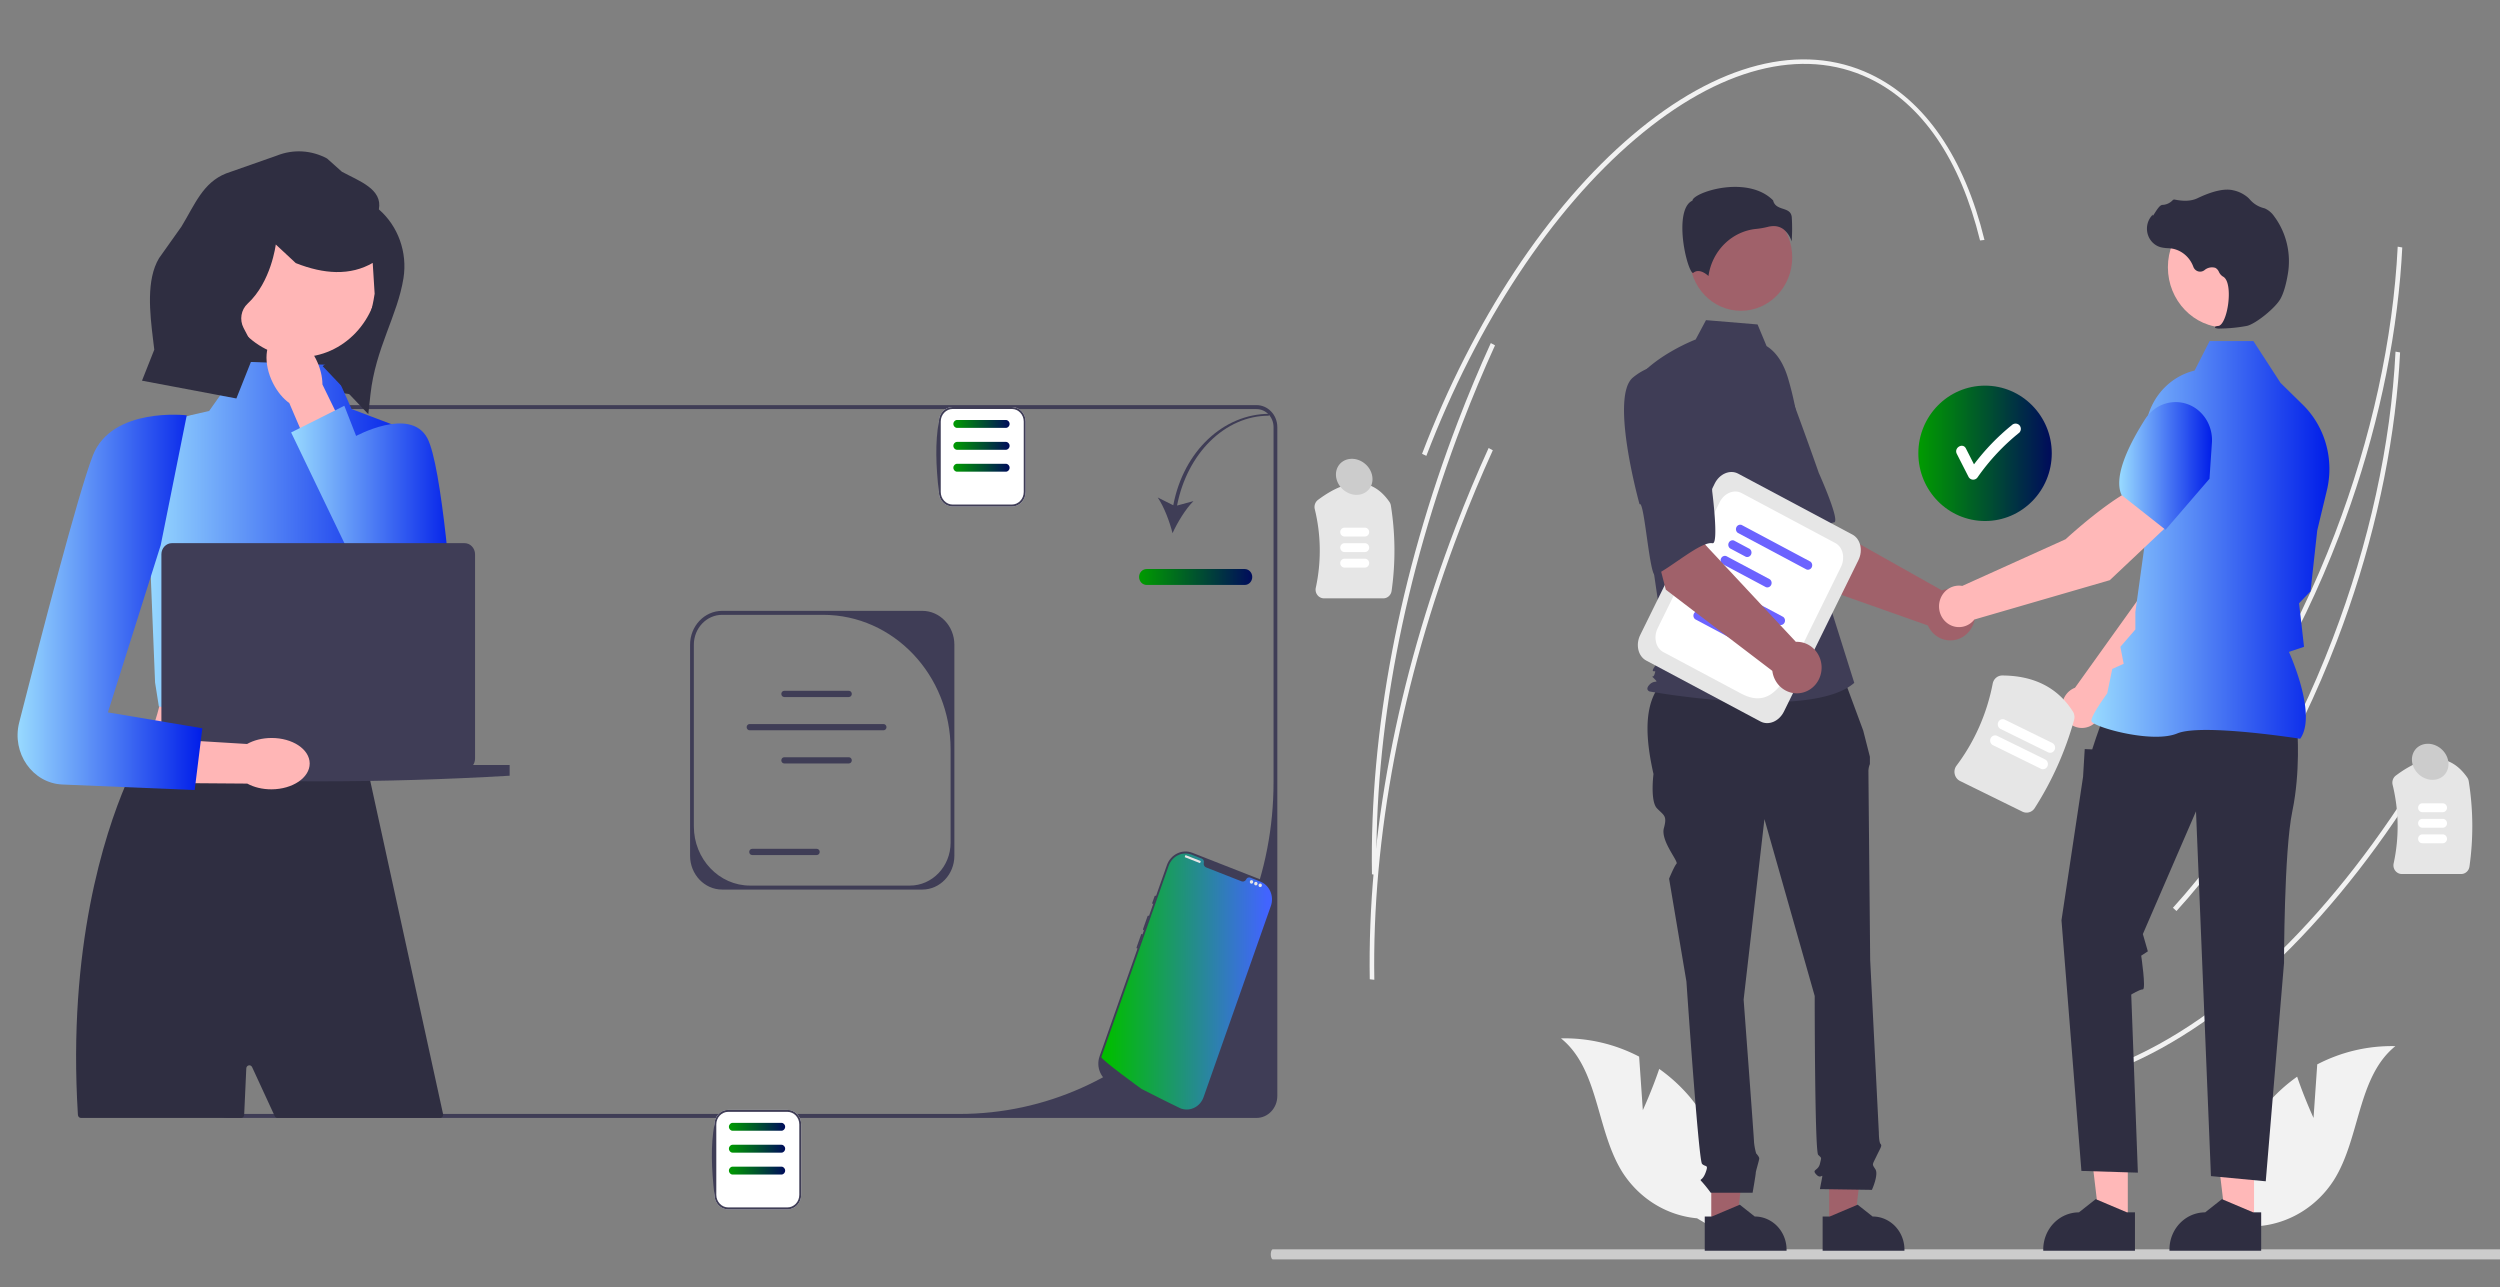 <?xml version="1.0" encoding="UTF-8" standalone="no"?>
<svg
   width="437"
   height="225"
   viewBox="0 0 437 225"
   role="img"
   artist="Katerina Limpitsouni"
   source="https://undraw.co/"
   version="1.1"
   id="svg34"
   sodipodi:docname="three.svg"
   xml:space="preserve"
   inkscape:version="1.4.2 (f4327f4, 2025-05-13)"
   xmlns:inkscape="http://www.inkscape.org/namespaces/inkscape"
   xmlns:sodipodi="http://sodipodi.sourceforge.net/DTD/sodipodi-0.dtd"
   xmlns:xlink="http://www.w3.org/1999/xlink"
   xmlns="http://www.w3.org/2000/svg"
   xmlns:svg="http://www.w3.org/2000/svg"><rect x="0" y="0" width="437" height="225" fill="#808080" stroke="none"/><defs
     id="defs34"><linearGradient
       id="linearGradient82"><stop
         style="stop-color:#98daff;stop-opacity:1;"
         offset="0"
         id="stop81" /><stop
         style="stop-color:#001de9;stop-opacity:1;"
         offset="1"
         id="stop82" /></linearGradient><linearGradient
       id="linearGradient80"><stop
         style="stop-color:#98daff;stop-opacity:1;"
         offset="0"
         id="stop79" /><stop
         style="stop-color:#001de9;stop-opacity:1;"
         offset="1"
         id="stop80" /></linearGradient><linearGradient
       id="linearGradient78"><stop
         style="stop-color:#98daff;stop-opacity:1;"
         offset="0"
         id="stop77" /><stop
         style="stop-color:#001de9;stop-opacity:1;"
         offset="1"
         id="stop78" /></linearGradient><linearGradient
       id="linearGradient55"><stop
         style="stop-color:#ebffeb;stop-opacity:0.859;"
         offset="0"
         id="stop54" /><stop
         style="stop-color:#001de9;stop-opacity:0.824;"
         offset="1"
         id="stop55" /></linearGradient><linearGradient
       id="linearGradient43-1"><stop
         style="stop-color:#009b00;stop-opacity:1;"
         offset="0"
         id="stop49" /><stop
         style="stop-color:#000b5c;stop-opacity:1;"
         offset="1"
         id="stop50" /></linearGradient><linearGradient
       id="linearGradient43-3"><stop
         style="stop-color:#008000;stop-opacity:0.859;"
         offset="0"
         id="stop47" /><stop
         style="stop-color:#001de9;stop-opacity:0.824;"
         offset="1"
         id="stop48" /></linearGradient><linearGradient
       id="linearGradient43-2"><stop
         style="stop-color:#00bd00;stop-opacity:1;"
         offset="0.031"
         id="stop43" /><stop
         style="stop-color:#4264ff;stop-opacity:1;"
         offset="0.969"
         id="stop44" /></linearGradient><linearGradient
       inkscape:collect="always"
       xlink:href="#linearGradient43-2"
       id="linearGradient44"
       x1="204.87"
       y1="172.532"
       x2="236.383"
       y2="172.532"
       gradientUnits="userSpaceOnUse"
       gradientTransform="matrix(0.947,0,0,0.993,-1.429,0.312)" /><linearGradient
       inkscape:collect="always"
       xlink:href="#linearGradient43-1"
       id="linearGradient58"
       x1="211.84"
       y1="101.296"
       x2="232.736"
       y2="101.296"
       gradientUnits="userSpaceOnUse"
       gradientTransform="matrix(0.947,0,0,0.993,-1.429,0.312)" /><linearGradient
       inkscape:collect="always"
       xlink:href="#linearGradient43-1"
       id="linearGradient63"
       x1="177.547"
       y1="78.199"
       x2="187.931"
       y2="78.199"
       gradientUnits="userSpaceOnUse"
       gradientTransform="matrix(0.947,0,0,0.993,-1.429,0.312)" /><linearGradient
       inkscape:collect="always"
       xlink:href="#linearGradient43-1"
       id="linearGradient64"
       x1="177.547"
       y1="82.056"
       x2="187.931"
       y2="82.056"
       gradientUnits="userSpaceOnUse"
       gradientTransform="matrix(0.947,0,0,0.993,-1.429,0.312)" /><linearGradient
       inkscape:collect="always"
       xlink:href="#linearGradient43-1"
       id="linearGradient65"
       x1="177.547"
       y1="74.342"
       x2="187.931"
       y2="74.342"
       gradientUnits="userSpaceOnUse"
       gradientTransform="matrix(0.947,0,0,0.993,-1.429,0.312)" /><linearGradient
       inkscape:collect="always"
       xlink:href="#linearGradient43-1"
       id="linearGradient67"
       x1="136.103"
       y1="198.12"
       x2="146.487"
       y2="198.12"
       gradientUnits="userSpaceOnUse"
       gradientTransform="matrix(0.947,0,0,0.993,-1.429,0.312)" /><linearGradient
       inkscape:collect="always"
       xlink:href="#linearGradient43-1"
       id="linearGradient68"
       x1="136.103"
       y1="201.977"
       x2="146.487"
       y2="201.977"
       gradientUnits="userSpaceOnUse"
       gradientTransform="matrix(0.947,0,0,0.993,-1.429,0.312)" /><linearGradient
       inkscape:collect="always"
       xlink:href="#linearGradient43-1"
       id="linearGradient69"
       x1="136.103"
       y1="205.834"
       x2="146.487"
       y2="205.834"
       gradientUnits="userSpaceOnUse"
       gradientTransform="matrix(0.947,0,0,0.993,-1.429,0.312)" /><linearGradient
       inkscape:collect="always"
       xlink:href="#linearGradient78"
       id="linearGradient71"
       x1="55.268"
       y1="94.96"
       x2="85.603"
       y2="94.96"
       gradientUnits="userSpaceOnUse"
       gradientTransform="matrix(0.947,0,0,0.993,-1.429,0.312)" /><linearGradient
       inkscape:collect="always"
       xlink:href="#linearGradient80"
       id="linearGradient72"
       x1="4.756"
       y1="105.765"
       x2="38.87"
       y2="105.765"
       gradientUnits="userSpaceOnUse"
       gradientTransform="matrix(0.947,0,0,0.993,-1.429,0.312)" /><linearGradient
       inkscape:collect="always"
       xlink:href="#linearGradient82"
       id="linearGradient73"
       x1="28.577"
       y1="96.892"
       x2="77.765"
       y2="96.892"
       gradientUnits="userSpaceOnUse"
       gradientTransform="matrix(0.947,0,0,0.993,-1.429,0.312)" /><linearGradient
       inkscape:collect="always"
       xlink:href="#linearGradient78"
       id="linearGradient85"
       x1="359.726"
       y1="101.049"
       x2="393.585"
       y2="101.049"
       gradientUnits="userSpaceOnUse"
       gradientTransform="matrix(1.229,0,0,1.134,-76.482,-20.198)" /><linearGradient
       inkscape:collect="always"
       xlink:href="#linearGradient78"
       id="linearGradient86"
       x1="363.688"
       y1="89.644"
       x2="376.885"
       y2="89.644"
       gradientUnits="userSpaceOnUse"
       gradientTransform="matrix(1.229,0,0,1.134,-76.482,-20.198)" /><linearGradient
       inkscape:collect="always"
       xlink:href="#linearGradient43-1"
       id="linearGradient89"
       x1="336.198"
       y1="91.297"
       x2="346.278"
       y2="91.297"
       gradientUnits="userSpaceOnUse"
       gradientTransform="matrix(1.229,0,0,1.134,-76.482,-20.198)" /></defs><sodipodi:namedview
     id="namedview34"
     pagecolor="#ffffff"
     bordercolor="#eeeeee"
     borderopacity="1"
     inkscape:showpageshadow="0"
     inkscape:pageopacity="0"
     inkscape:pagecheckerboard="0"
     inkscape:deskcolor="#505050"
     inkscape:zoom="2.3765671"
     inkscape:cx="266.35057"
     inkscape:cy="158.84256"
     inkscape:window-width="1920"
     inkscape:window-height="1137"
     inkscape:window-x="-8"
     inkscape:window-y="-8"
     inkscape:window-maximized="1"
     inkscape:current-layer="svg34" /><polygon
     points="97.822,111.55 113.9,30.123 199.252,46.976 177.275,122.143 "
     fill="#2f2e41"
     id="polygon1"
     transform="matrix(0.33,0,0,0.348,3.073,26.453)" /><path
     d="M 36.339,191.573 V 74.656 c 0,-2.119 1.633,-3.842 3.64,-3.842 H 219.635 c 2.007,0 3.64,1.724 3.64,3.842 V 191.573 c 0,2.119 -1.633,3.842 -3.64,3.842 H 39.978 c -2.007,0 -3.64,-1.724 -3.64,-3.842 z M 222.616,74.656 c 0,-1.738 -1.334,-3.146 -2.98,-3.146 H 39.978 c -1.646,0 -2.98,1.409 -2.98,3.146 V 191.573 c 0,1.738 1.334,3.146 2.98,3.146 H 167.678 c 30.342,0 54.938,-25.966 54.938,-57.997 z"
     fill="#3f3d56"
     id="path1"
     style="stroke-width:0.339" /><path
     d="m 205.086,88.319 -2.713,-1.357 c 1.113,1.64 2.072,4.2 2.585,6.238 0.869,-1.898 2.271,-4.221 3.658,-5.608 l -2.868,0.779 c 1.767,-9.143 8.414,-15.706 16.025,-15.706 l 0.108,-0.33 c -7.95,0 -14.99,6.472 -16.794,15.984 z"
     fill="#3f3d56"
     id="path2"
     style="stroke-width:0.339" /><path
     d="m 217.574,102.25 h -17.144 c -0.727,0 -1.319,-0.625 -1.319,-1.392 0,-0.768 0.592,-1.392 1.319,-1.392 h 17.144 c 0.727,0 1.319,0.625 1.319,1.392 0,0.768 -0.592,1.392 -1.319,1.392 z"
     fill="#6c63ff"
     id="path3"
     style="fill:url(#linearGradient58);stroke-width:0.339" /><g
     id="g9"
     transform="matrix(0.33,0,0,0.348,3.073,26.453)"><path
       d="m 496.216,247.818 v 106 c 0,9.374 -7.626,17 -17,17 h -106 c -9.374,0 -17,-7.626 -17,-17 v -106 c 0,-9.374 7.626,-17 17,-17 h 106 c 9.374,0 17,7.626 17,17 z m -23.576,121 c 11.916,0 21.576,-9.66 21.576,-21.576 v -46.865 c 0,-37.312 -30.247,-67.559 -67.559,-67.559 H 373.216 c -8.284,0 -15,6.716 -15,15 v 91.211 c 0,16.452 13.337,29.789 29.789,29.789 h 84.635 z"
       fill="#3f3d56"
       id="path4" /><g
       id="g8"><path
         d="m 440.326,274.11 h -34.221 c -0.863,0 -1.565,-0.702 -1.565,-1.565 0,-0.863 0.702,-1.564 1.565,-1.564 h 34.221 c 0.863,0 1.564,0.702 1.564,1.564 0,0.863 -0.702,1.565 -1.564,1.565 z"
         fill="#3f3d56"
         id="path5" /><path
         d="m 440.326,307.474 h -34.221 c -0.863,0 -1.565,-0.702 -1.565,-1.565 0,-0.863 0.702,-1.564 1.565,-1.564 h 34.221 c 0.863,0 1.564,0.702 1.564,1.564 0,0.863 -0.702,1.565 -1.564,1.565 z"
         fill="#3f3d56"
         id="path6" /><path
         d="m 423.326,353.474 h -34.221 c -0.863,0 -1.565,-0.702 -1.565,-1.565 0,-0.863 0.702,-1.564 1.565,-1.564 h 34.221 c 0.863,0 1.564,0.702 1.564,1.564 0,0.863 -0.702,1.565 -1.564,1.565 z"
         fill="#3f3d56"
         id="path7" /><path
         d="m 458.69,290.803 h -70.947 c -0.863,0 -1.565,-0.702 -1.565,-1.565 0,-0.863 0.702,-1.564 1.565,-1.564 h 70.947 c 0.863,0 1.564,0.702 1.564,1.564 0,0.863 -0.702,1.565 -1.564,1.565 z"
         fill="#3f3d56"
         id="path8" /></g></g><path
     d="M 63.611,131.78 H 24.947 c 3.241,-7.634 5.233,-14.905 2.119,-20.688 l 36.546,-2.237 c -1.826,7.807 -2.05,15.469 0,22.925 z"
     fill="#ffb6b6"
     id="path9"
     style="stroke-width:0.339" /><path
     d="M 76.928,195.416 H 48.503 c -0.206,0 -0.393,-0.124 -0.483,-0.319 l -0.173,-0.377 -3.777,-8.185 c -0.243,-0.527 -0.992,-0.365 -1.018,0.221 l -0.364,7.965 -0.007,0.158 c -0.014,0.301 -0.25,0.538 -0.536,0.538 H 14.157 c -0.283,0 -0.517,-0.232 -0.536,-0.53 -0.004,-0.056 -0.007,-0.111 -0.01,-0.166 -1.787,-29.114 4.639,-48.849 8.407,-57.679 l 0.003,-0.004 c 1.48,-3.474 2.555,-5.259 2.555,-5.259 l 0.373,-0.003 h 0.003 l 7.527,-0.139 h 0.003 l 6.666,-0.118 5.038,-0.087 2.021,-0.038 h 0.003 l 1.266,-0.021 6.294,-0.115 5.621,-0.101 4.035,-0.07 h 0.112 l 0.6,2.732 v 0.003 l 0.023,0.122 v 0.004 l 0.102,0.449 0.003,0.014 0.204,0.943 v 0.007 l 0.013,0.052 v 0.004 l 0.049,0.226 0.003,0.01 0.475,2.168 0.768,3.526 1.012,4.612 1.276,5.854 0.646,2.948 0.887,4.062 7.847,35.898 v 0 c 0.079,0.356 -0.176,0.696 -0.522,0.696 z"
     fill="#2f2e41"
     id="path10"
     style="stroke-width:0.339" /><path
     d="m 58.029,63.793 -15.387,-0.567 -6.082,8.61 -3.2,0.734 c -4.797,1.1 -8.088,5.771 -7.706,10.938 l 1.454,35.796 0.659,4.177 36.266,6.265 8.155,-54.173 -10.73,-4.07 z"
     fill="#6c63ff"
     id="path11"
     style="fill:url(#linearGradient73);fill-opacity:1;stroke-width:0.339" /><ellipse
     cx="52.414"
     cy="47.855"
     fill="#ffb6b6"
     id="circle11"
     rx="13.812"
     ry="14.581"
     style="stroke-width:0.339" /><path
     d="m 206.226,194.062 -11.974,-4.698 c -1.796,-0.705 -2.714,-2.82 -2.047,-4.716 l 11.764,-33.416 c 0.667,-1.896 2.672,-2.865 4.468,-2.161 l 11.974,4.698 c 1.796,0.705 2.714,2.82 2.047,4.716 -4.501,13.506 -9.411,28.683 -11.764,33.416 -0.667,1.896 -2.672,2.865 -4.468,2.161 z"
     fill="#3f3d56"
     id="path12"
     style="stroke-width:0.339" /><path
     d="m 219.507,167.404 c -0.076,-0.03 -0.161,0.011 -0.189,0.091 l -1.639,4.655 c -0.028,0.08 0.011,0.17 0.087,0.2 0.076,0.03 0.161,-0.011 0.189,-0.091 l 1.639,-4.655 c 0.028,-0.08 -0.011,-0.17 -0.087,-0.2 z"
     fill="#3f3d56"
     id="path13"
     style="stroke-width:0.339" /><path
     d="m 222.147,158.364 -11.763,33.416 c -0.581,1.65 -2.273,2.523 -3.848,2.024 l -6.7e-4,-2.7e-4 c -0.023,-0.008 -0.046,-0.015 -0.07,-0.023 -0.042,-0.014 -0.082,-0.029 -0.124,-0.045 0,0 -0.147,-0.071 -0.417,-0.202 -0.272,-0.132 -0.668,-0.324 -1.16,-0.566 -0.148,-0.072 -0.304,-0.149 -0.468,-0.23 -0.327,-0.162 -0.687,-0.339 -1.071,-0.531 -0.154,-0.076 -0.312,-0.156 -0.474,-0.237 -0.828,-0.414 -1.755,-0.88 -2.729,-1.38 -0.165,-0.084 -0.331,-0.169 -0.498,-0.255 -0.044,-0.023 -7.145,-5.175 -7.008,-5.564 l 11.763,-33.416 c 0.605,-1.719 2.415,-2.594 4.043,-1.955 l 1.76,0.69 c 0.281,0.11 0.426,0.43 0.346,0.736 -0.005,0.02 -0.01,0.041 -0.013,0.062 -0.054,0.317 0.132,0.626 0.418,0.739 l 6.185,2.426 c 0.287,0.112 0.618,0.007 0.774,-0.271 0.01,-0.018 0.019,-0.037 0.028,-0.056 0.128,-0.287 0.436,-0.429 0.717,-0.319 l 1.76,0.69 c 1.628,0.639 2.457,2.549 1.852,4.268 z"
     fill="#6c63ff"
     id="path14"
     style="fill:url(#linearGradient44);stroke-width:0.339" /><path
     d="m 202.012,156.567 c -0.076,-0.03 -0.161,0.011 -0.189,0.091 l -0.41,1.164 c -0.028,0.08 0.011,0.17 0.087,0.2 0.076,0.03 0.161,-0.011 0.189,-0.091 l 0.41,-1.164 c 0.028,-0.08 -0.011,-0.17 -0.087,-0.2 z"
     fill="#3f3d56"
     id="path15"
     style="stroke-width:0.339" /><path
     d="m 200.783,160.058 c -0.076,-0.03 -0.161,0.011 -0.189,0.091 l -0.794,2.255 c -0.028,0.08 0.011,0.17 0.087,0.2 0.076,0.03 0.161,-0.011 0.189,-0.091 l 0.794,-2.255 c 0.028,-0.08 -0.011,-0.17 -0.087,-0.2 z"
     fill="#3f3d56"
     id="path16"
     style="stroke-width:0.339" /><path
     d="m 199.656,163.258 c -0.076,-0.03 -0.161,0.011 -0.189,0.091 l -0.794,2.255 c -0.028,0.08 0.011,0.17 0.087,0.2 0.076,0.03 0.161,-0.011 0.189,-0.091 l 0.794,-2.255 c 0.028,-0.08 -0.011,-0.17 -0.087,-0.2 z"
     fill="#3f3d56"
     id="path17"
     style="stroke-width:0.339" /><rect
     x="245.244"
     y="63.574"
     width="2.886"
     height="0.386"
     rx="0.029"
     ry="0.03"
     transform="matrix(0.931,0.365,-0.332,0.943,0,0)"
     fill="#e6e6e6"
     id="rect17"
     style="stroke-width:0.339" /><ellipse
     cx="218.766"
     cy="154.158"
     fill="#e6e6e6"
     id="circle17"
     rx="0.294"
     ry="0.31"
     style="stroke-width:0.339" /><ellipse
     cx="219.523"
     cy="154.456"
     fill="#e6e6e6"
     id="circle18"
     rx="0.294"
     ry="0.31"
     style="stroke-width:0.339" /><ellipse
     cx="220.281"
     cy="154.753"
     fill="#e6e6e6"
     id="circle19"
     rx="0.294"
     ry="0.31"
     style="stroke-width:0.339" /><path
     d="m 176.867,88.543 h -10.34 c -1.331,0 -2.413,-1.143 -2.413,-2.547 v -12.308 c 0,-1.405 1.082,-2.547 2.413,-2.547 h 10.34 c 1.331,0 2.413,1.143 2.413,2.547 v 12.308 c 0,1.405 -1.082,2.547 -2.413,2.547 z"
     fill="#ffffff"
     id="path19"
     style="stroke-width:0.339" /><path
     d="m 176.867,88.543 h -10.34 c -1.331,0 -2.413,-1.143 -2.413,-2.547 -0.52,-4.532 -0.663,-8.753 0,-12.308 0,-1.405 1.082,-2.547 2.413,-2.547 h 10.34 c 1.331,0 2.413,1.143 2.413,2.547 v 12.308 c 0,1.405 -1.082,2.547 -2.413,2.547 z M 166.527,71.489 c -1.149,0 -2.083,0.987 -2.083,2.199 v 12.308 c 0,1.213 0.935,2.199 2.083,2.199 h 10.34 c 1.149,0 2.083,-0.987 2.083,-2.199 v -12.308 c 0,-1.213 -0.935,-2.199 -2.083,-2.199 z"
     fill="#3f3d56"
     id="path20"
     style="stroke-width:0.339" /><path
     d="m 175.822,78.624 h -8.52 c -0.361,0 -0.655,-0.31 -0.655,-0.692 0,-0.381 0.294,-0.692 0.655,-0.692 h 8.52 c 0.361,0 0.655,0.31 0.655,0.692 0,0.381 -0.294,0.692 -0.655,0.692 z"
     fill="#6c63ff"
     id="path21"
     style="fill:url(#linearGradient63);stroke-width:0.339" /><path
     d="m 175.822,82.452 h -8.52 c -0.361,0 -0.655,-0.31 -0.655,-0.692 0,-0.381 0.294,-0.692 0.655,-0.692 h 8.52 c 0.361,0 0.655,0.31 0.655,0.692 0,0.381 -0.294,0.692 -0.655,0.692 z"
     fill="#6c63ff"
     id="path22"
     style="fill:url(#linearGradient64);stroke-width:0.339" /><path
     d="m 175.822,74.795 h -8.52 c -0.361,0 -0.655,-0.31 -0.655,-0.692 0,-0.381 0.294,-0.692 0.655,-0.692 h 8.52 c 0.361,0 0.655,0.31 0.655,0.692 0,0.381 -0.294,0.692 -0.655,0.692 z"
     fill="#6c63ff"
     id="path23"
     style="fill:url(#linearGradient65);stroke-width:0.339" /><path
     d="m 47.718,66.975 c 0.757,1.506 1.773,2.707 2.851,3.484 L 56.92,85.288 63.515,81.891 56.363,67.214 c -0.005,-1.378 -0.377,-2.939 -1.134,-4.445 -1.729,-3.441 -4.812,-5.289 -6.886,-4.127 -2.074,1.162 -2.354,4.892 -0.625,8.333 z"
     fill="#ffb6b6"
     id="path24"
     style="stroke-width:0.339" /><path
     d="m 62.019,76.322 c 0,0 9.674,-5.351 12.675,0.268 2.561,4.794 4.411,28.784 4.899,35.724 0.086,1.218 -0.215,2.428 -0.856,3.445 v 1e-5 c -1.897,3.012 -5.987,3.3 -8.245,0.579 L 50.89,75.592 60.188,70.927 62.462,76.741 62.019,76.322 Z"
     fill="#6c63ff"
     id="path25"
     style="fill:url(#linearGradient71);fill-opacity:1;stroke-width:0.339" /><path
     d="m 82.701,133.723 c 0.212,-0.318 0.338,-0.705 0.338,-1.123 V 96.892 c 0,-1.078 -0.827,-1.951 -1.848,-1.951 H 30.061 c -1.021,0 -1.848,0.874 -1.848,1.951 v 35.708 c 0,0.418 0.125,0.806 0.338,1.123 h -6.386 v 1.872 c 22.202,1.311 44.509,1.311 66.922,0 v -1.872 z"
     fill="#3f3d56"
     id="path26"
     style="stroke-width:0.339" /><path
     d="m 137.634,211.405 h -10.34 c -1.331,0 -2.413,-1.143 -2.413,-2.547 v -12.308 c 0,-1.405 1.082,-2.547 2.413,-2.547 h 10.34 c 1.331,0 2.413,1.143 2.413,2.547 v 12.308 c 0,1.405 -1.082,2.547 -2.413,2.547 z"
     fill="#ffffff"
     id="path27"
     style="stroke-width:0.339" /><path
     d="m 137.634,211.405 h -10.34 c -1.331,0 -2.413,-1.143 -2.413,-2.547 -0.52,-4.532 -0.663,-8.753 0,-12.308 0,-1.405 1.082,-2.547 2.413,-2.547 h 10.34 c 1.331,0 2.413,1.143 2.413,2.547 v 12.308 c 0,1.405 -1.082,2.547 -2.413,2.547 z m -10.34,-17.054 c -1.149,0 -2.083,0.987 -2.083,2.199 v 12.308 c 0,1.213 0.935,2.199 2.083,2.199 h 10.34 c 1.149,0 2.083,-0.987 2.083,-2.199 v -12.308 c 0,-1.213 -0.935,-2.199 -2.083,-2.199 z"
     fill="#3f3d56"
     id="path28"
     style="stroke-width:0.339" /><path
     d="m 136.589,201.486 h -8.52 c -0.361,0 -0.655,-0.31 -0.655,-0.692 0,-0.381 0.294,-0.692 0.655,-0.692 h 8.52 c 0.361,0 0.655,0.31 0.655,0.692 0,0.381 -0.294,0.692 -0.655,0.692 z"
     fill="#6c63ff"
     id="path29"
     style="fill:url(#linearGradient68);stroke-width:0.339" /><path
     d="m 136.589,205.314 h -8.52 c -0.361,0 -0.655,-0.31 -0.655,-0.692 0,-0.381 0.294,-0.692 0.655,-0.692 h 8.52 c 0.361,0 0.655,0.31 0.655,0.692 0,0.381 -0.294,0.692 -0.655,0.692 z"
     fill="#6c63ff"
     id="path30"
     style="fill:url(#linearGradient69);stroke-width:0.339" /><path
     d="m 136.589,197.657 h -8.52 c -0.361,0 -0.655,-0.31 -0.655,-0.692 0,-0.381 0.294,-0.692 0.655,-0.692 h 8.52 c 0.361,0 0.655,0.31 0.655,0.692 0,0.381 -0.294,0.692 -0.655,0.692 z"
     fill="#6c63ff"
     id="path31"
     style="fill:url(#linearGradient67);stroke-width:0.339" /><path
     d="m 47.43,128.999 c -1.615,0.009 -3.094,0.402 -4.246,1.05 l -15.39,-0.94 -0.209,7.744 15.635,0.12 c 1.158,0.634 2.641,1.011 4.256,1.002 3.69,-0.021 6.67,-2.047 6.658,-4.525 -0.012,-2.479 -3.013,-4.471 -6.703,-4.451 z"
     fill="#ffb6b6"
     id="path32"
     style="stroke-width:0.339" /><path
     d="m 32.643,72.597 c 0,0 -13.083,-1.539 -16.416,7.029 -2.546,6.545 -9.16,32.056 -12.871,46.661 -1.357,5.34 2.332,10.627 7.565,10.846 l 23.11,0.966 1.337,-10.793 -16.503,-2.781 9.231,-29.236 z"
     fill="#6c63ff"
     id="path33"
     style="fill:url(#linearGradient72);fill-opacity:1;stroke-width:0.339" /><path
     d="m 66.229,36.598 c 0.664,-3.551 -3.412,-4.93 -6.465,-6.577 l -2.592,-2.314 c -2.717,-1.466 -5.894,-1.655 -8.75,-0.519 l -8.912,3.132 c -4.045,1.609 -5.457,5.438 -7.788,9.282 l -3.907,5.507 c -2.295,3.783 -1.609,9.69 -1.071,14.146 l 0.225,1.867 -2.147,5.42 16.499,3.11 3.326,-8.364 -2.075,-3.975 c -0.736,-1.41 -0.442,-3.172 0.708,-4.231 l 1e-5,-7e-6 c 4.135,-3.809 4.927,-10.347 4.927,-10.347 l 3.495,3.254 c 2.54,1.006 4.885,1.525 7.038,1.564 2.368,0.043 4.503,-0.493 6.411,-1.599 l 0.336,5.392 c -0.986,6.374 -2.458,7.775 -9.088,12.651 l 7.98,8.4 0.374,-3.42 c 0.89,-8.137 4.733,-13.8 5.774,-20.347 0.719,-4.527 -0.941,-9.112 -4.298,-12.03 h -3e-6 z"
     fill="#2f2e41"
     id="path34"
     style="stroke-width:0.339" /><path
     d="m 419.563,48.414 c -1.285,14.735 -4.945,30.273 -10.684,45.265 -7.098,18.539 -16.796,34.869 -28.045,47.223 l -0.624,-0.567 C 391.404,128.041 401.058,111.783 408.126,93.32 414.514,76.636 418.314,59.273 419.119,43.117 l 0.798,0.139 q -0.127,2.559 -0.354,5.158 z"
     fill="#f2f2f2"
     id="path1-3"
     style="stroke-width:0.333" /><path
     d="m 424.679,133.995 c -15.8,26.169 -34.97,44.867 -53.977,52.649 l -0.384,-0.734 c 18.876,-7.728 37.933,-26.33 53.661,-52.38 z"
     fill="#f2f2f2"
     id="path2-1"
     style="stroke-width:0.333" /><path
     d="m 419.179,66.76 c -1.285,14.735 -4.945,30.273 -10.684,45.265 -7.098,18.539 -16.796,34.869 -28.045,47.223 l -0.624,-0.567 c 11.195,-12.295 20.849,-28.552 27.917,-47.015 6.388,-16.684 10.188,-34.047 10.993,-50.203 l 0.798,0.139 q -0.127,2.559 -0.354,5.158 z"
     fill="#f2f2f2"
     id="path3-9"
     style="stroke-width:0.333" /><path
     d="m 241.8,104.591 h -10.367 a 1.467,1.527 0 0 1 -1.152,-0.578 1.437,1.496 0 0 1 -0.281,-1.271 28.193,29.35 0 0 0 -0.181,-13.756 1.47,1.53 0 0 1 0.57,-1.608 c 5.331,-3.991 9.529,-3.875 12.478,0.345 a 1.473,1.534 0 0 1 0.258,0.648 46.138,48.031 0 0 1 0.129,14.906 1.464,1.524 0 0 1 -1.454,1.314 z"
     fill="#e6e6e6"
     id="path4-8"
     style="stroke-width:0.333" /><path
     d="m 238.586,93.783 h -3.566 a 0.744,0.774 0 0 1 0,-1.548 h 3.566 a 0.744,0.774 0 0 1 0,1.548 z"
     fill="#ffffff"
     id="path5-6"
     style="stroke-width:0.333" /><path
     d="m 238.586,96.498 h -3.566 a 0.744,0.774 0 0 1 0,-1.548 h 3.566 a 0.744,0.774 0 0 1 0,1.548 z"
     fill="#ffffff"
     id="path6-5"
     style="stroke-width:0.333" /><path
     d="m 238.586,99.212 h -3.566 a 0.744,0.774 0 0 1 0,-1.548 h 3.566 a 0.744,0.774 0 0 1 0,1.548 z"
     fill="#ffffff"
     id="path7-0"
     style="stroke-width:0.333" /><path
     d="m 430.209,152.777 h -10.367 a 1.467,1.527 0 0 1 -1.152,-0.578 1.437,1.496 0 0 1 -0.281,-1.271 28.193,29.35 0 0 0 -0.181,-13.756 1.47,1.53 0 0 1 0.57,-1.608 c 5.331,-3.991 9.529,-3.875 12.478,0.345 a 1.473,1.534 0 0 1 0.258,0.648 46.138,48.031 0 0 1 0.129,14.906 1.464,1.524 0 0 1 -1.454,1.314 z"
     fill="#e6e6e6"
     id="path8-2"
     style="stroke-width:0.333" /><path
     d="m 426.995,141.97 h -3.566 a 0.744,0.774 0 0 1 0,-1.548 h 3.566 a 0.744,0.774 0 0 1 0,1.548 z"
     fill="#ffffff"
     id="path9-8"
     style="stroke-width:0.333" /><path
     d="m 426.995,144.685 h -3.566 a 0.744,0.774 0 0 1 0,-1.548 h 3.566 a 0.744,0.774 0 0 1 0,1.548 z"
     fill="#ffffff"
     id="path10-6"
     style="stroke-width:0.333" /><path
     d="m 426.995,147.399 h -3.566 a 0.744,0.774 0 0 1 0,-1.548 h 3.566 a 0.744,0.774 0 0 1 0,1.548 z"
     fill="#ffffff"
     id="path11-0"
     style="stroke-width:0.333" /><path
     d="m 453.925,219.26 a 0.362,0.878 0 0 1 -0.364,0.881 H 222.5 a 0.364,0.881 0 0 1 0,-1.762 h 231.062 a 0.363,0.878 0 0 1 0.364,0.881 z"
     fill="#cccccc"
     id="path12-2"
     style="stroke-width:0.476" /><path
     d="m 287.167,194.058 -0.647,-9.362 a 29.091,30.285 0 0 0 -13.658,-3.188 c 6.66,5.359 6.127,16.071 10.739,23.401 a 17.498,18.216 0 0 0 13.048,8.05 l 5.543,3.32 a 29.321,30.525 0 0 0 -6.827,-24.55 28.323,29.485 0 0 0 -5.335,-4.885 c -1.212,3.621 -2.863,7.215 -2.863,7.215 z"
     fill="#f2f2f2"
     id="path13-4"
     style="stroke-width:0.333" /><path
     d="m 404.406,195.416 0.647,-9.362 a 29.091,30.285 0 0 1 13.658,-3.188 c -6.66,5.359 -6.127,16.071 -10.739,23.401 a 17.498,18.216 0 0 1 -13.048,8.05 l -5.543,3.32 a 29.321,30.525 0 0 1 6.827,-24.55 28.323,29.485 0 0 1 5.335,-4.885 c 1.212,3.621 2.863,7.215 2.863,7.215 z"
     fill="#f2f2f2"
     id="path14-8"
     style="stroke-width:0.333" /><g
     id="g90"
     transform="matrix(1.883,0,0,1.835,-298.605,-73.649)"><ellipse
       cx="342.853"
       cy="83.319"
       fill="#6c63ff"
       id="circle14"
       rx="6.193"
       ry="6.448"
       style="fill:url(#linearGradient89);stroke-width:0.333" /><path
       d="m 346.032,80.631 a 0.501,0.521 0 0 0 -0.691,0 20.514,21.356 0 0 0 -3.515,3.737 q -0.376,-0.757 -0.751,-1.513 c -0.289,-0.582 -1.133,-0.068 -0.844,0.514 q 0.549,1.107 1.099,2.213 a 0.495,0.515 0 0 0 0.844,0 19.802,20.615 0 0 1 3.858,-4.231 0.492,0.512 0 0 0 0,-0.72 z"
       fill="#ffffff"
       id="path15-6"
       style="stroke-width:0.333" /></g><path
     d="m 315.141,101.602 -9.339,-15.269 10.815,-6.03 2.839,11.65 20,11.251 a 4.324,4.502 0 1 1 -2.461,6.125 z"
     fill="#a0616a"
     id="path16-5"
     style="stroke-width:0.333" /><path
     d="m 298.978,68.019 c -2.935,4.485 7.494,20.789 7.494,20.789 0.508,-1.14 5.364,11.662 6.178,10.906 2.312,-2.149 5.931,-8.136 7.942,-8.403 1.15,-0.153 -2.668,-8.646 -2.668,-8.646 0,0 -1.745,-5.015 -4.113,-11.422 a 11.051,11.505 0 0 0 -8.027,-7.308 c 0,0 -3.871,-0.401 -6.806,4.084 z"
     fill="#3f3d56"
     id="path17-0"
     style="stroke-width:0.333" /><polygon
     points="236.175,600.491 249.782,600.49 256.255,548.005 236.172,548.006 "
     fill="#a0616a"
     id="polygon17"
     transform="matrix(0.326,0,0,0.339,222.136,10.379)" /><path
     d="m 297.99,212.645 1.248,-6e-5 4.874,-2.064 2.612,2.063 h 3.2e-4 a 5.567,5.795 0 0 1 5.567,5.795 v 0.188 l -14.302,6.8e-4 z"
     fill="#2f2e41"
     id="path18"
     style="stroke-width:0.333" /><polygon
     points="299.391,600.491 312.998,600.49 319.472,548.005 299.389,548.006 "
     fill="#a0616a"
     id="polygon18"
     transform="matrix(0.326,0,0,0.339,222.136,10.379)" /><path
     d="m 318.596,212.645 1.248,-6e-5 4.874,-2.064 2.612,2.063 h 3.2e-4 a 5.567,5.795 0 0 1 5.567,5.795 v 0.188 l -14.302,6.8e-4 z"
     fill="#2f2e41"
     id="path19-9"
     style="stroke-width:0.333" /><path
     d="m 321.647,116.781 -28.85,0.751 c -5.479,3.098 -5.563,9.804 -3.767,17.765 0,0 -0.606,4.732 0.606,5.994 1.212,1.262 1.818,1.262 1.212,3.47 -0.606,2.208 2.596,5.815 2.207,6.22 -0.389,0.405 -1.298,2.613 -1.298,2.613 l 3.03,17.982 c 0,0 2.121,31.232 2.727,31.863 0.606,0.631 1.212,0 0.606,1.577 -0.606,1.577 -1.212,0.946 -0.606,1.577 a 22.319,23.235 0 0 1 1.515,1.893 h 7.327 c 0,0 0.552,-3.155 0.552,-3.47 0,-0.315 0.606,-2.208 0.606,-2.524 0,-0.315 -0.536,-0.873 -0.536,-0.873 a 9.97,10.379 0 0 1 -0.373,-1.966 c 0,-0.631 -1.818,-24.922 -1.818,-24.922 l 3.636,-31.547 8.788,30.916 c 0,0 0,27.131 0.606,27.762 0.606,0.631 0.606,0.315 0.303,1.577 -0.303,1.262 -1.515,0.946 -0.606,1.893 0.909,0.946 1.212,-0.631 0.909,0.946 l -0.303,1.577 9.091,0.135 c 0,0 1.212,-2.659 0.606,-3.606 -0.606,-0.946 -0.57,-0.688 0.17,-2.237 0.739,-1.549 1.042,-1.864 0.739,-2.18 -0.303,-0.315 -0.303,-1.993 -0.303,-1.993 l -1.515,-30.185 c 0,0 -0.303,-31.863 -0.303,-32.809 a 3.023,3.147 0 0 1 0.252,-1.419 v -1.285 l -1.161,-4.552 z"
     fill="#2f2e41"
     id="path20-0"
     style="stroke-width:0.333" /><ellipse
     cx="304.317"
     cy="44.997"
     fill="#a0616a"
     id="circle20"
     rx="8.964"
     ry="9.332"
     style="stroke-width:0.333" /><path
     d="m 308.799,60.497 c 1.931,1.195 3.086,3.391 3.75,5.626 a 51.212,53.314 0 0 1 2.201,12.738 l 0.7,12.943 8.675,27.559 c -7.518,6.623 -35.778,1.505 -35.778,1.505 0,0 -0.867,-0.301 0,-1.204 0.867,-0.903 1.712,-0.103 0.845,-1.006 -0.867,-0.903 -0.269,0.103 0.02,-0.8 0.289,-0.903 0,-0.301 -0.289,-0.602 -0.289,-0.301 2.239,-3.01 2.239,-3.01 L 288.846,98.427 285.955,66.518 c 3.47,-4.515 10.448,-7.177 10.448,-7.177 l 1.803,-3.379 9.016,0.751 z"
     fill="#3f3d56"
     id="path21-0"
     style="stroke-width:0.333" /><path
     d="m 311.706,40.04 a 4.154,4.325 0 0 1 1.476,2.158 29.178,30.376 0 0 0 0.019,-4.235 c -0.106,-0.991 -0.776,-1.214 -1.552,-1.472 -0.701,-0.233 -1.493,-0.497 -1.707,-1.459 -2.818,-2.854 -7.723,-2.71 -11.08,-1.714 -1.847,0.548 -2.91,1.252 -3.005,1.664 l -0.02,0.085 -0.075,0.039 c -1.424,0.741 -1.701,3.082 -1.683,4.914 0.035,3.453 1.18,7.375 1.825,7.694 0.034,0.017 0.043,0.01 0.058,-0.003 v 0 c 0.971,-0.808 2.157,0.061 2.678,0.534 a 9.323,9.706 0 0 1 8.348,-8.232 14.629,15.229 0 0 0 2.012,-0.351 4.236,4.41 0 0 1 1.028,-0.14 2.925,3.045 0 0 1 1.678,0.519 z"
     fill="#2f2e41"
     id="path22-6"
     style="stroke-width:0.333" /><path
     d="m 367.353,124.217 17.243,-18.229 4.543,-14.579 -7.311,-3.078 c -3.622,3.803 -7.35,15.445 -7.35,15.445 l -11.769,16.444 c -0.094,0.036 -0.188,0.075 -0.28,0.12 a 3.484,3.627 0 1 0 4.923,3.877 z"
     fill="#ffb8b8"
     id="path23-1"
     style="stroke-width:0.333" /><path
     d="m 379.835,89.998 9.245,2.784 0.034,-0.007 c 3.398,-0.687 6.087,-6.566 7.743,-11.378 a 6.388,6.65 0 0 0 -3.46,-8.333 v 0 a 6.402,6.665 0 0 0 -6.681,1.061 l -4.61,4.132 z"
     fill="#6c63ff"
     id="path24-3"
     style="stroke-width:0.333" /><polygon
     points="459.521,598.895 444.267,598.894 437.011,540.059 459.523,540.06 "
     fill="#ffb8b8"
     id="polygon24"
     transform="matrix(0.326,0,0,0.339,222.136,10.379)" /><path
     d="m 373.193,211.921 -1.4,-5e-5 -5.464,-2.313 -2.929,2.313 h -3.3e-4 a 6.241,6.497 0 0 0 -6.24,6.496 v 0.211 l 16.032,6.8e-4 z"
     fill="#2f2e41"
     id="path25-8"
     style="stroke-width:0.333" /><polygon
     points="527.204,598.895 511.95,598.894 504.694,540.059 527.207,540.06 "
     fill="#ffb8b8"
     id="polygon25"
     transform="matrix(0.326,0,0,0.339,222.136,10.379)" /><path
     d="m 395.255,211.921 -1.4,-5e-5 -5.464,-2.313 -2.929,2.313 h -3.3e-4 a 6.241,6.497 0 0 0 -6.24,6.496 v 0.211 l 16.032,6.8e-4 z"
     fill="#2f2e41"
     id="path26-9"
     style="stroke-width:0.333" /><path
     d="m 401.569,127.612 c 0,0 0.581,7.253 -0.871,14.204 -1.451,6.951 -1.451,26.527 -1.451,26.527 l -3.193,38.146 -9.58,-0.907 -2.613,-63.766 -9.289,21.457 0.871,3.022 -1.16,0.756 c 0,0 0.87,5.893 0.289,5.893 -0.581,0 -2.032,0.907 -2.032,0.907 l 1.161,31.128 -9.87,-0.302 -3.484,-43.82 3.774,-25.083 0.29,-4.835 1.306,0.056 0.665,-2.02 1.222,-3.475 z"
     fill="#2f2e41"
     id="path27-3"
     style="stroke-width:0.333" /><path
     d="m 402.07,129.136 0.052,-0.075 c 2.763,-4.027 -1.393,-13.705 -2.019,-15.108 l 2.64,-0.892 -0.594,-5.261 -0.282,-2.345 2.018,-2.101 0.006,-0.052 1.161,-10.577 1.688,-7.025 a 14.816,15.424 0 0 0 -4.205,-14.947 l -3.903,-3.831 -4.743,-7.306 h -7.648 l -2.622,5.157 a 11.148,11.605 0 0 0 -8.625,11.849 l 0.594,13.525 -2.327,16.839 -0.001,3.047 -2.618,3.029 0.572,2.976 -1.993,0.889 -0.88,4.275 c -0.364,0.5 -2.768,3.837 -2.768,4.749 0,0.137 0.097,0.269 0.305,0.416 1.638,1.155 10.692,3.509 14.699,1.84 4.268,-1.777 21.235,0.889 21.406,0.916 z"
     fill="#6c63ff"
     id="path28-4"
     style="fill:url(#linearGradient85);stroke-width:0.333" /><ellipse
     cx="389.077"
     cy="46.712"
     fill="#ffb8b8"
     id="circle28"
     rx="10.129"
     ry="10.545"
     style="stroke-width:0.333" /><path
     d="m 388.106,57.428 a 27.549,28.679 0 0 0 4.676,-0.467 c 1.528,-0.366 4.898,-3.08 5.817,-4.683 v 0 c 0.683,-1.191 1.092,-3.033 1.316,-4.369 a 12.315,12.82 0 0 0 -2.405,-10.116 3.891,4.05 0 0 0 -1.606,-1.354 c -0.057,-0.021 -0.115,-0.04 -0.174,-0.056 a 4.8,4.997 0 0 1 -2.425,-1.474 3.959,4.121 0 0 0 -0.407,-0.415 5.913,6.156 0 0 0 -2.498,-1.223 c -1.476,-0.369 -3.588,0.093 -6.276,1.376 -1.351,0.644 -2.85,0.465 -4.005,0.236 a 0.376,0.392 0 0 0 -0.351,0.136 2.655,2.764 0 0 1 -1.785,0.797 c -0.41,0.03 -0.826,0.633 -1.328,1.419 -0.114,0.178 -0.247,0.387 -0.343,0.514 l -0.019,-0.239 -0.226,0.273 a 3.221,3.354 0 0 0 1.589,5.423 6.283,6.54 0 0 0 1.268,0.176 c 0.259,0.017 0.527,0.035 0.785,0.075 a 4.857,5.056 0 0 1 3.689,3.183 1.27,1.322 0 0 0 1.932,0.59 2.099,2.185 0 0 1 1.903,-0.414 1.393,1.45 0 0 1 0.634,0.71 1.816,1.89 0 0 0 0.709,0.818 c 1.055,0.531 1.188,3.003 0.865,5.076 -0.311,1.998 -0.988,3.456 -1.645,3.545 -0.506,0.068 -0.563,0.107 -0.598,0.202 l -0.031,0.085 0.059,0.077 a 2.074,2.159 0 0 0 0.88,0.098 z"
     fill="#2f2e41"
     id="path29-4"
     style="stroke-width:0.333" /><path
     d="m 379.703,91.126 -4.869,-6.458 c -4.959,1.422 -13.759,9.587 -13.759,9.587 l -18.072,8.164 a 3.482,3.625 0 1 0 2.115,5.873 l 23.674,-6.876 z"
     fill="#ffb8b8"
     id="path30-6"
     style="stroke-width:0.333" /><path
     d="m 378.536,92.602 7.682,-8.915 0.427,-6.317 a 6.402,6.665 0 0 0 -3.177,-6.209 v 0 a 6.387,6.649 0 0 0 -8.486,2.094 c -2.715,4.259 -5.635,10.017 -4.132,13.264 l 0.015,0.033 z"
     fill="#6c63ff"
     id="path31-0"
     style="fill:url(#linearGradient86);stroke-width:0.333" /><path
     d="m 307.728,126.113 -19.967,-10.646 c -1.42,-0.757 -1.891,-2.766 -1.049,-4.477 l 13.019,-26.463 c 0.842,-1.712 2.682,-2.488 4.103,-1.731 l 19.967,10.646 c 1.42,0.757 1.891,2.766 1.049,4.477 l -13.019,26.463 c -0.842,1.712 -2.682,2.488 -4.103,1.731 z"
     fill="#e6e6e6"
     id="path32-6"
     style="stroke-width:0.333" /><path
     d="m 304.317,121.219 -13.566,-7.233 c -1.33,-0.709 -1.771,-2.59 -0.982,-4.193 l 10.816,-21.985 c 0.789,-1.603 2.512,-2.33 3.842,-1.621 l 16.385,8.736 c 1.33,0.709 1.771,2.59 0.982,4.193 l -5.876,11.944 c -3.513,7.14 -5.676,13.319 -11.601,10.16 z"
     fill="#ffffff"
     id="path33-6"
     style="stroke-width:0.333" /><path
     d="m 311.024,109.212 -12.016,-6.406 a 0.751,0.782 0 0 1 0.678,-1.378 l 12.016,6.406 a 0.751,0.782 0 0 1 -0.678,1.378 z"
     fill="#6c63ff"
     id="path34-1"
     style="stroke-width:0.333" /><path
     d="m 300.411,106.99 -2.742,-1.462 a 0.752,0.782 0 0 1 0.678,-1.378 l 2.742,1.462 a 0.752,0.782 0 0 1 -0.678,1.378 z"
     fill="#6c63ff"
     id="path35"
     style="stroke-width:0.333" /><path
     d="m 303.928,112.302 -7.599,-4.051 a 0.752,0.782 0 0 1 0.678,-1.378 l 7.599,4.051 a 0.752,0.782 0 0 1 -0.678,1.378 z"
     fill="#6c63ff"
     id="path36"
     style="stroke-width:0.333" /><path
     d="m 315.779,99.547 -12.016,-6.406 a 0.751,0.782 0 0 1 0.678,-1.378 l 12.016,6.406 a 0.751,0.782 0 0 1 -0.678,1.378 z"
     fill="#6c63ff"
     id="path37"
     style="stroke-width:0.333" /><path
     d="m 305.166,97.325 -2.742,-1.462 a 0.752,0.782 0 0 1 0.678,-1.378 l 2.742,1.462 a 0.752,0.782 0 0 1 -0.678,1.378 z"
     fill="#6c63ff"
     id="path38"
     style="stroke-width:0.333" /><path
     d="m 308.683,102.637 -7.599,-4.051 a 0.752,0.782 0 0 1 0.678,-1.378 l 7.599,4.051 a 0.752,0.782 0 0 1 -0.678,1.378 z"
     fill="#6c63ff"
     id="path39"
     style="stroke-width:0.333" /><path
     d="m 291.182,103.074 -4.511,-17.482 12.054,-2.375 -0.648,12 15.838,16.977 a 4.324,4.502 0 1 1 -4.112,5.074 z"
     fill="#a0616a"
     id="path40"
     style="stroke-width:0.333" /><path
     d="m 285.438,65.99 c -4.092,3.363 1.16,22.172 1.16,22.172 0.813,-0.929 1.758,12.8 2.752,12.332 2.825,-1.329 8.002,-5.91 9.997,-5.537 1.141,0.214 -0.054,-9.081 -0.054,-9.081 0,0 -0.22,-5.329 -0.633,-12.18 a 11.051,11.505 0 0 0 -5.552,-9.478 c 0,0 -3.577,-1.591 -7.669,1.771 z"
     fill="#3f3d56"
     id="path41"
     style="stroke-width:0.333" /><path
     d="m 353.518,141.877 -10.896,-5.356 a 1.705,1.775 0 0 1 -0.936,-1.203 1.67,1.739 0 0 1 0.31,-1.481 32.786,34.131 0 0 0 6.328,-14.339 1.694,1.763 0 0 1 1.66,-1.422 c 5.557,0.02 9.71,2.132 12.344,6.278 a 1.715,1.785 0 0 1 0.224,1.485 53.63,55.831 0 0 1 -6.881,15.408 1.701,1.771 0 0 1 -2.154,0.63 z"
     fill="#e6e6e6"
     id="path42"
     style="stroke-width:0.333" /><path
     d="m 356.723,134.364 -8.331,-4.095 a 0.864,0.9 0 1 1 0.738,-1.627 l 8.331,4.095 a 0.864,0.9 0 1 1 -0.738,1.627 z"
     fill="#ffffff"
     id="path43"
     style="stroke-width:0.333" /><path
     d="m 358.018,131.511 -8.331,-4.095 a 0.864,0.9 0 0 1 0.738,-1.627 l 8.331,4.095 a 0.864,0.9 0 0 1 -0.738,1.627 z"
     fill="#ffffff"
     id="path44"
     style="stroke-width:0.333" /><path
     d="m 346.886,41.943 -0.776,0.088 C 342.652,27.886 335.95,18.087 326.727,13.692 315.003,8.105 300.506,11.857 285.905,24.255 271.231,36.718 258.24,56.403 249.326,79.685 l -0.752,-0.358 c 8.953,-23.384 22.01,-43.164 36.767,-55.696 14.831,-12.595 29.624,-16.374 41.655,-10.641 9.487,4.521 16.365,14.533 19.89,28.953 z"
     fill="#f2f2f2"
     id="path45"
     style="stroke-width:0.333" /><path
     d="m 261.328,60.366 c -2.028,4.448 -3.957,9.055 -5.733,13.695 -10.222,26.7 -15.403,53.969 -14.979,78.858 l -0.799,-0.089 c -0.424,-24.982 4.771,-52.344 15.026,-79.128 1.782,-4.653 3.716,-9.274 5.75,-13.734 z"
     fill="#f2f2f2"
     id="path46"
     style="stroke-width:0.333" /><path
     d="m 260.944,78.712 c -2.028,4.448 -3.957,9.055 -5.733,13.695 -10.222,26.7 -15.403,53.969 -14.979,78.858 l -0.799,-0.089 c -0.424,-24.982 4.771,-52.344 15.026,-79.128 1.782,-4.653 3.716,-9.274 5.75,-13.734 z"
     fill="#f2f2f2"
     id="path47"
     style="stroke-width:0.333" /><ellipse
     cx="66.202"
     cy="244.568"
     rx="2.97"
     ry="3.366"
     transform="matrix(0.539,-0.843,0.822,0.569,0,0)"
     fill="#cccccc"
     id="ellipse47"
     style="stroke-width:0.333" /><ellipse
     cx="132.3"
     cy="430.038"
     rx="2.97"
     ry="3.366"
     transform="matrix(0.539,-0.843,0.822,0.569,0,0)"
     fill="#cccccc"
     id="ellipse48"
     style="stroke-width:0.333" /></svg>
